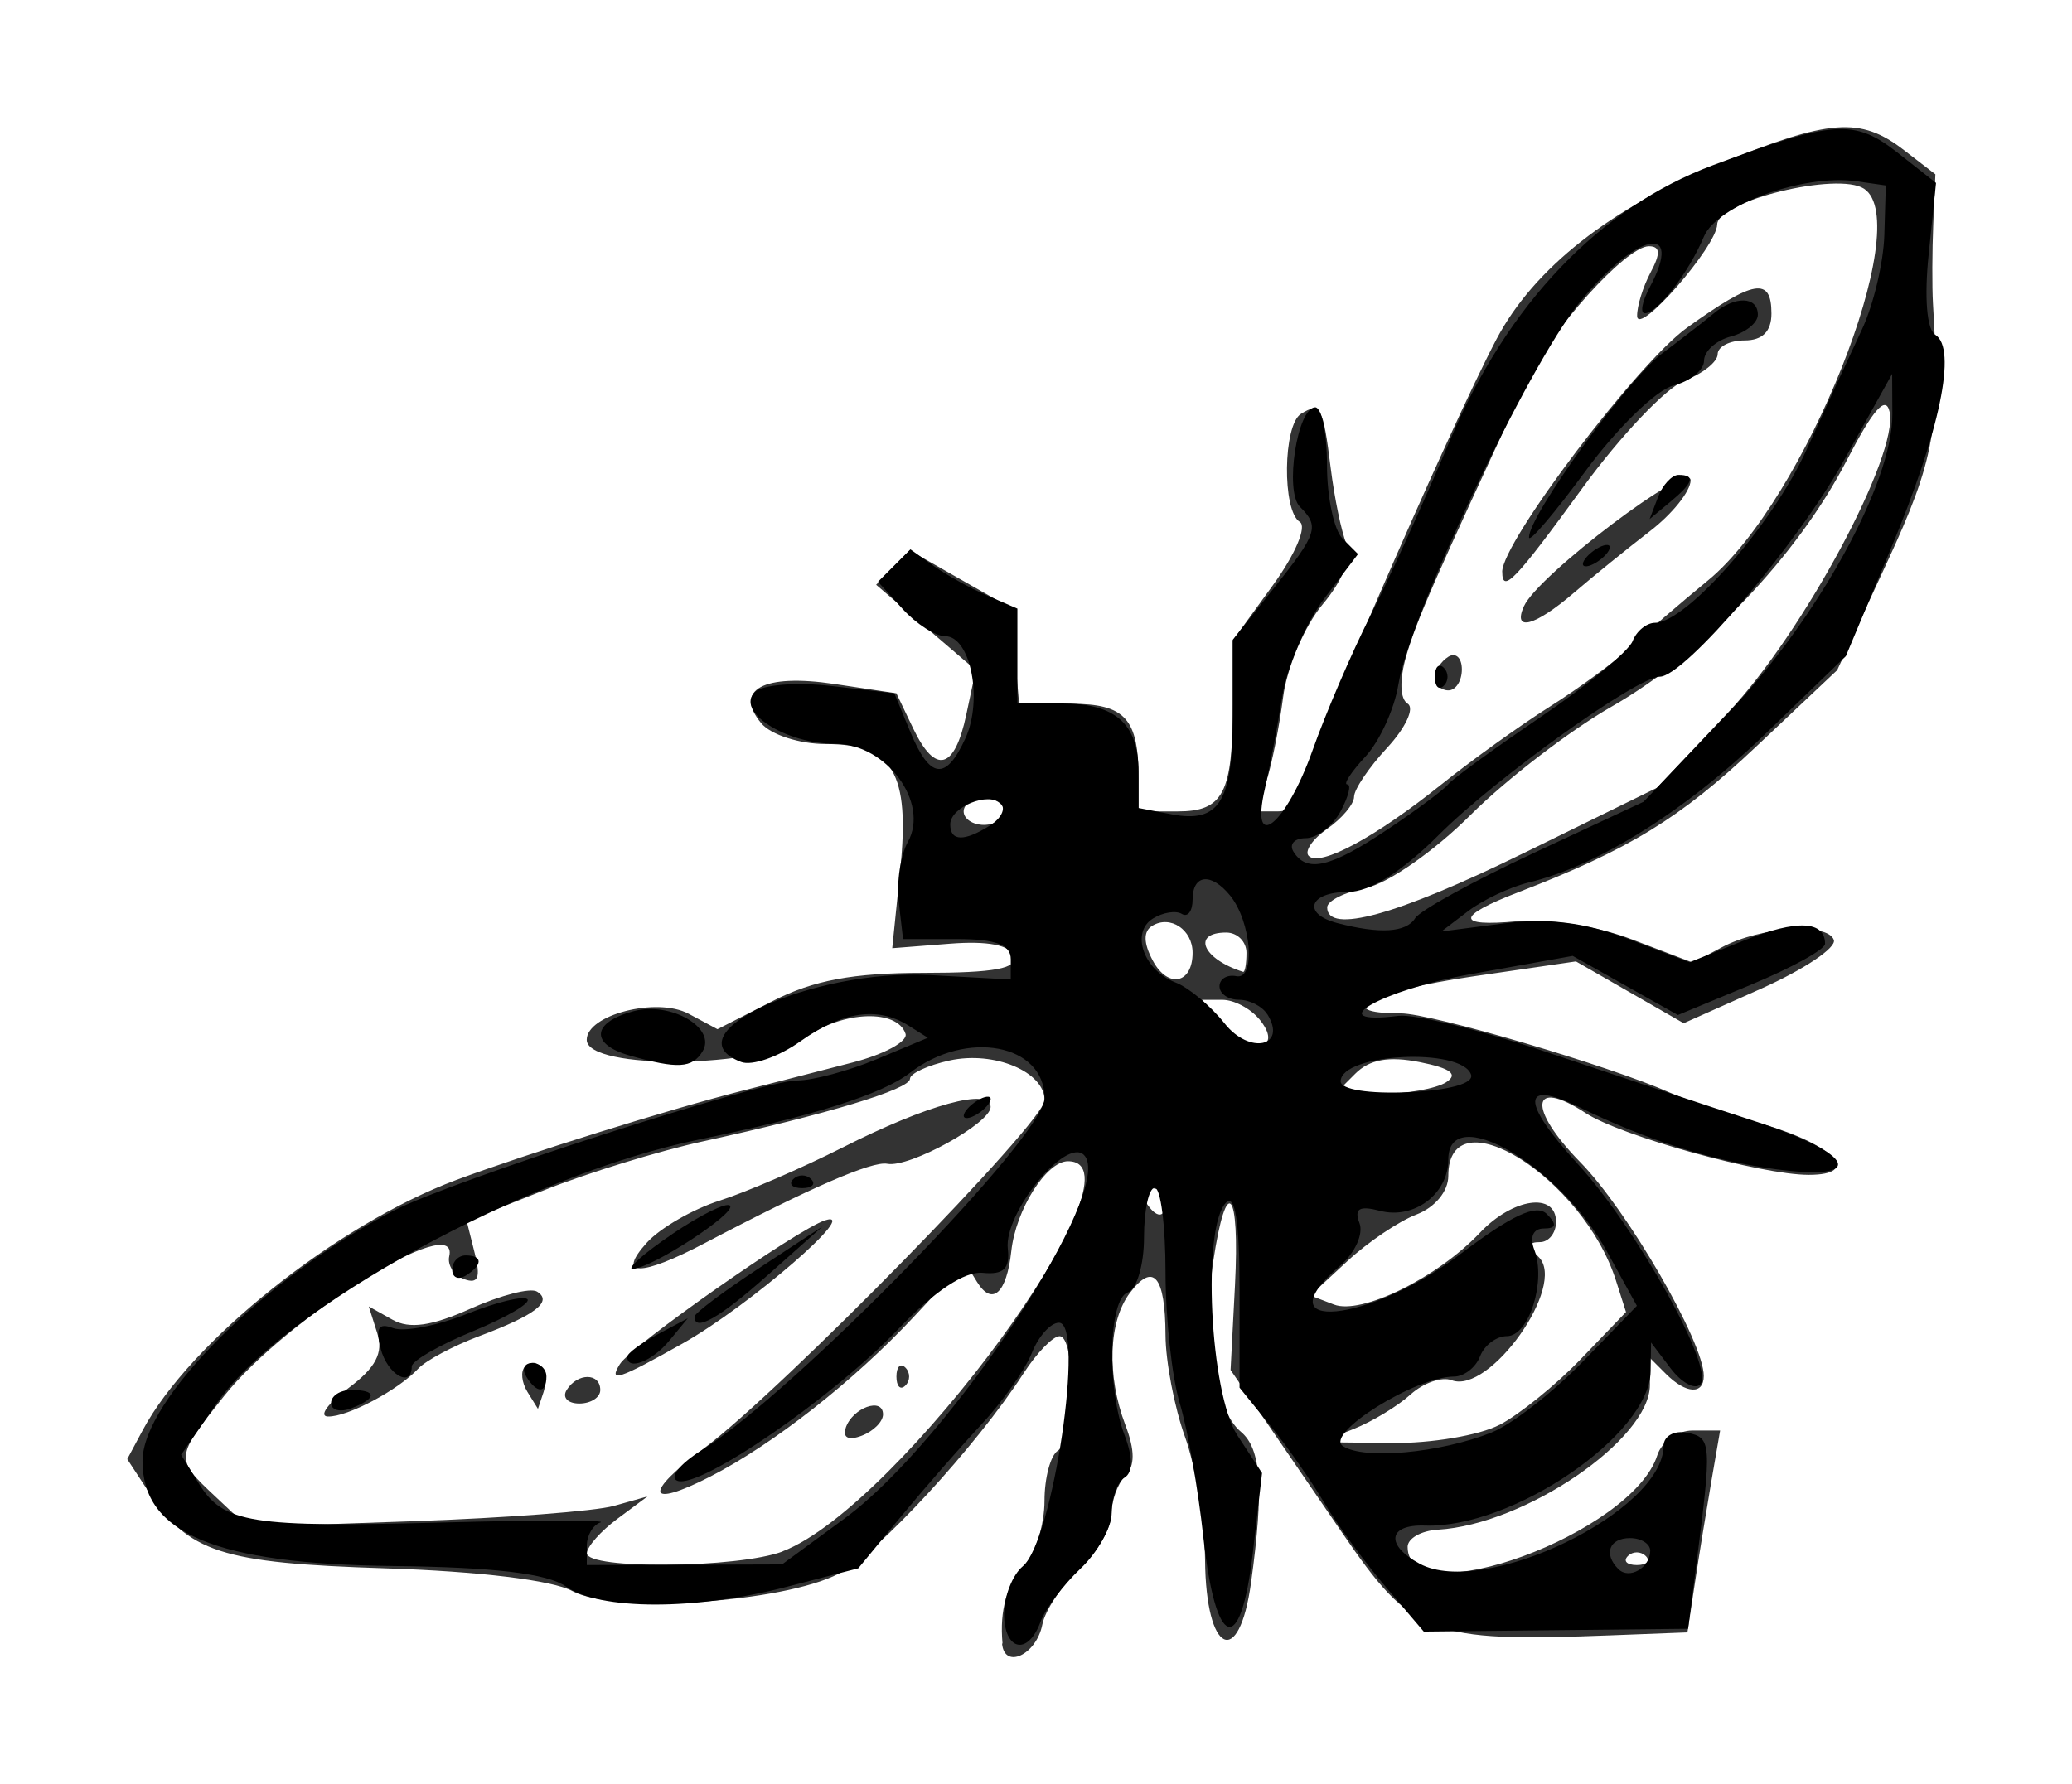 <?xml version="1.0" encoding="UTF-8" standalone="no"?>
<svg
   xmlns:dc="http://purl.org/dc/elements/1.1/"
   xmlns:cc="http://creativecommons.org/ns#"
   xmlns:rdf="http://www.w3.org/1999/02/22-rdf-syntax-ns#"
   xmlns:svg="http://www.w3.org/2000/svg"
   xmlns="http://www.w3.org/2000/svg"
   xmlns:sodipodi="http://sodipodi.sourceforge.net/DTD/sodipodi-0.dtd"
   xmlns:inkscape="http://www.inkscape.org/namespaces/inkscape"
   width="32.581mm"
   height="28.062mm"
   viewBox="0 0 32.581 28.062"
   version="1.1"
   id="svg8"
   inkscape:version="1.0.1 (3bc2e813f5, 2020-09-07)"
   sodipodi:docname="Lutz - Bee 2 - outline.svg">
  <defs
     id="defs2" />
  <sodipodi:namedview
     id="base"
     pagecolor="#ffffff"
     bordercolor="#666666"
     borderopacity="1.0"
     inkscape:pageopacity="0.0"
     inkscape:pageshadow="2"
     inkscape:zoom="3.959798"
     inkscape:cx="59.448885"
     inkscape:cy="58.253043"
     inkscape:document-units="mm"
     inkscape:current-layer="layer1"
     inkscape:document-rotation="0"
     showgrid="false"
     fit-margin-left="2"
     fit-margin-top="2"
     fit-margin-right="2"
     fit-margin-bottom="2"
     inkscape:window-width="1920"
     inkscape:window-height="1013"
     inkscape:window-x="-9"
     inkscape:window-y="-9"
     inkscape:window-maximized="1" />
  <g
     inkscape:label="Warstwa 1"
     inkscape:groupmode="layer"
     id="layer1"
     transform="translate(-179.557,-382.218)">
    <path
       style="fill:#333333;stroke-width:0.212"
       d="m 195.321,408.067 c -0.047,-0.533 0.064,-0.918 0.362,-1.251 0.164,-0.184 0.298,-0.631 0.298,-0.993 0,-0.362 0.095,-0.718 0.212,-0.79 0.261,-0.161 0.283,-1.799 0.024,-1.799 -0.103,0 -0.357,0.262 -0.564,0.582 -0.748,1.156 -2.301,2.84 -2.91,3.154 -0.882,0.456 -3.533,0.628 -4.186,0.272 -0.312,-0.17 -1.469,-0.311 -2.948,-0.358 -2.574,-0.082 -3.09,-0.249 -3.716,-1.205 l -0.335,-0.512 0.244,-0.456 c 0.746,-1.394 3.052,-3.234 4.931,-3.935 1.092,-0.407 3.349,-1.112 4.485,-1.4 0.466,-0.118 1.252,-0.319 1.748,-0.448 0.496,-0.128 0.869,-0.331 0.83,-0.451 -0.129,-0.391 -0.978,-0.362 -1.573,0.055 -0.699,0.489 -3.44,0.521 -3.44,0.04 0,-0.395 1.103,-0.677 1.602,-0.41 l 0.454,0.243 0.868,-0.443 c 0.641,-0.327 1.264,-0.443 2.376,-0.443 1.114,0 1.484,-0.069 1.416,-0.265 -0.06,-0.172 -0.41,-0.24 -1.002,-0.194 l -0.91,0.071 0.126,-1.235 c 0.155,-1.522 -0.114,-1.976 -1.17,-1.976 -0.413,0 -0.865,-0.146 -1.015,-0.326 -0.439,-0.53 0.035,-0.785 1.146,-0.619 l 0.978,0.147 0.267,0.558 c 0.348,0.726 0.649,0.645 0.833,-0.225 l 0.148,-0.698 -0.783,-0.671 -0.783,-0.671 0.264,-0.27 0.264,-0.27 0.794,0.452 0.794,0.452 0.066,0.754 0.066,0.754 h 0.811 c 0.858,0 1.068,0.233 1.068,1.181 v 0.512 h 0.612 c 0.721,0 0.869,-0.287 0.869,-1.679 v -1.009 l 0.63,-0.869 c 0.354,-0.488 0.539,-0.925 0.423,-0.997 -0.279,-0.172 -0.263,-1.524 0.019,-1.699 0.308,-0.19 0.347,-0.118 0.468,0.855 0.058,0.466 0.168,1 0.246,1.187 0.088,0.211 -0.054,0.574 -0.372,0.953 -0.283,0.336 -0.563,0.993 -0.622,1.458 -0.06,0.466 -0.178,1.061 -0.263,1.323 l -0.155,0.476 h 0.342 c 0.188,0 0.342,-0.138 0.342,-0.306 0,-0.308 2.344,-5.711 3.091,-7.125 0.587,-1.11 1.791,-2.059 3.495,-2.752 1.74,-0.708 2.224,-0.745 2.907,-0.219 l 0.497,0.383 -0.033,0.777 c -0.018,0.427 -0.02,0.991 -0.005,1.253 0.117,1.951 0.029,2.451 -0.723,4.075 l -0.783,1.693 -1.28,1.208 c -1.191,1.124 -1.991,1.613 -3.731,2.284 -0.986,0.38 -0.993,0.55 -0.017,0.457 0.48,-0.046 1.255,0.077 1.801,0.286 l 0.959,0.366 0.456,-0.243 c 0.606,-0.323 1.66,-0.392 1.759,-0.115 0.044,0.122 -0.47,0.466 -1.141,0.766 l -1.22,0.544 -0.847,-0.486 -0.847,-0.486 -1.64,0.239 c -1.559,0.227 -2.237,0.578 -1.118,0.578 0.487,0 3.285,0.824 4.24,1.249 0.233,0.104 0.895,0.327 1.471,0.497 1.124,0.332 1.536,0.794 0.707,0.794 -0.75,0 -2.957,-0.612 -3.508,-0.972 -0.865,-0.566 -0.918,-0.078 -0.085,0.772 0.748,0.763 1.943,2.831 1.943,3.362 0,0.299 -0.278,0.285 -0.593,-0.029 l -0.254,-0.254 v 0.426 c 0,0.856 -1.961,2.195 -3.334,2.276 -0.262,0.015 -0.476,0.137 -0.476,0.27 0,1.084 3.537,-0.213 3.926,-1.44 0.068,-0.214 0.318,-0.39 0.556,-0.39 h 0.432 l -0.137,0.794 c -0.075,0.437 -0.191,1.151 -0.257,1.587 l -0.12,0.794 -1.195,0.046 c -2.869,0.109 -3.126,0.011 -4.246,-1.63 -0.319,-0.468 -0.842,-1.231 -1.162,-1.697 l -0.581,-0.846 0.069,-1.324 c 0.079,-1.528 -0.134,-1.766 -0.342,-0.38 -0.169,1.129 0.026,2.337 0.433,2.674 0.323,0.268 0.366,0.89 0.163,2.369 -0.189,1.375 -0.711,1.125 -0.724,-0.347 -0.005,-0.599 -0.147,-1.47 -0.314,-1.935 -0.168,-0.466 -0.306,-1.188 -0.308,-1.605 -0.004,-0.93 -0.19,-1.152 -0.558,-0.667 -0.339,0.446 -0.369,1.303 -0.073,2.081 0.152,0.399 0.152,0.645 0,0.797 -0.121,0.121 -0.22,0.396 -0.22,0.611 0,0.215 -0.227,0.601 -0.504,0.858 -0.277,0.257 -0.539,0.649 -0.582,0.872 -0.092,0.474 -0.596,0.712 -0.633,0.299 z m -3.458,-1.45 c 1.827,-0.695 5.806,-6.135 4.487,-6.135 -0.34,0 -0.82,0.762 -0.891,1.415 -0.073,0.665 -0.301,0.869 -0.539,0.483 l -0.192,-0.311 -0.801,0.859 c -0.943,1.011 -2.212,2.007 -3.202,2.514 -1.001,0.512 -1.056,0.27 -0.101,-0.442 1.225,-0.914 5.359,-5.138 5.359,-5.476 0,-0.449 -0.792,-0.781 -1.494,-0.627 -0.342,0.075 -0.623,0.205 -0.623,0.288 0,0.165 -1.303,0.558 -3.258,0.985 -0.686,0.15 -1.802,0.492 -2.48,0.762 l -1.233,0.49 0.128,0.511 c 0.095,0.38 0.053,0.483 -0.166,0.404 -0.162,-0.059 -0.268,-0.221 -0.236,-0.361 0.168,-0.733 -2.555,0.959 -3.543,2.202 -0.774,0.973 -0.774,0.977 -0.134,1.578 l 0.509,0.478 2.613,-0.091 c 1.437,-0.05 2.851,-0.158 3.143,-0.24 l 0.529,-0.149 -0.476,0.354 c -0.262,0.195 -0.476,0.438 -0.476,0.54 0,0.257 2.385,0.234 3.078,-0.029 z m 0.992,-1.941 c 0.105,-0.316 0.587,-0.491 0.587,-0.212 0,0.114 -0.151,0.265 -0.335,0.335 -0.206,0.079 -0.303,0.032 -0.251,-0.123 z m -7.82,-0.625 c 0.43,-0.321 0.553,-0.554 0.455,-0.862 l -0.134,-0.423 0.373,0.209 c 0.267,0.15 0.615,0.1 1.229,-0.175 0.471,-0.211 0.94,-0.332 1.043,-0.268 0.252,0.156 -0.023,0.369 -0.909,0.701 -0.407,0.153 -0.838,0.383 -0.957,0.51 -0.316,0.339 -1.113,0.762 -1.422,0.754 -0.147,-0.004 -0.002,-0.204 0.322,-0.446 z m 2.815,0.058 c -0.091,-0.148 -0.109,-0.325 -0.039,-0.395 0.189,-0.189 0.396,0.089 0.294,0.396 l -0.089,0.267 z m 0.617,-0.028 c 0.169,-0.274 0.529,-0.274 0.529,0 0,0.116 -0.148,0.212 -0.33,0.212 -0.181,0 -0.271,-0.095 -0.199,-0.212 z m 5.186,-0.212 c 0,-0.155 0.064,-0.219 0.141,-0.141 0.078,0.078 0.078,0.205 0,0.282 -0.078,0.078 -0.141,0.014 -0.141,-0.141 z m -4.35,-0.194 c 0.18,-0.291 2.786,-2.119 3.226,-2.263 0.588,-0.193 -1.191,1.347 -2.237,1.936 -1.01,0.569 -1.172,0.622 -0.989,0.327 z m 0.427,-1.914 c 0.207,-0.228 0.722,-0.526 1.144,-0.66 0.422,-0.135 1.292,-0.511 1.932,-0.835 1.33,-0.675 2.328,-0.948 2.328,-0.638 0,0.257 -1.279,0.961 -1.624,0.894 -0.239,-0.047 -1.217,0.378 -2.863,1.244 -1.018,0.536 -1.404,0.534 -0.918,-0.004 z m 15.706,4.931 c -0.078,-0.078 -0.205,-0.078 -0.282,0 -0.078,0.078 -0.014,0.141 0.141,0.141 0.155,0 0.219,-0.064 0.141,-0.141 z m -2.3,-2.063 c 0.314,-0.165 0.891,-0.631 1.28,-1.037 l 0.709,-0.738 -0.157,-0.493 c -0.515,-1.624 -2.637,-2.949 -2.637,-1.648 0,0.243 -0.209,0.495 -0.501,0.607 -0.276,0.105 -0.764,0.434 -1.085,0.732 l -0.584,0.541 0.372,0.143 c 0.431,0.166 1.626,-0.422 2.295,-1.129 0.519,-0.548 1.197,-0.645 1.197,-0.171 0,0.175 -0.114,0.318 -0.254,0.318 -0.188,0 -0.192,0.062 -0.017,0.237 0.444,0.444 -0.775,2.164 -1.371,1.935 -0.154,-0.059 -0.444,0.042 -0.646,0.225 -0.202,0.183 -0.603,0.426 -0.892,0.541 l -0.525,0.209 1.122,0.013 c 0.617,0.007 1.379,-0.121 1.693,-0.286 z m -5.249,-3.511 c 0,-0.116 -0.101,-0.212 -0.224,-0.212 -0.123,0 -0.165,0.095 -0.093,0.212 0.168,0.271 0.318,0.271 0.318,0 z m 4.409,-1.878 c 0.198,-0.125 0.074,-0.22 -0.413,-0.317 -0.487,-0.097 -0.79,-0.043 -1.015,0.182 l -0.321,0.321 0.733,-0.003 c 0.403,-0.002 0.86,-0.084 1.015,-0.182 z m -2.943,-0.998 c -0.136,-0.164 -0.394,-0.299 -0.572,-0.299 h -0.324 l 0.379,0.418 c 0.423,0.468 0.912,0.355 0.518,-0.12 z m -1.043,-1.039 c 0,-0.364 -0.352,-0.598 -0.636,-0.423 -0.141,0.087 -0.137,0.271 0.011,0.548 0.237,0.442 0.625,0.365 0.625,-0.125 z m 0.847,0 c 0,-0.175 -0.143,-0.318 -0.318,-0.318 -0.551,0 -0.372,0.417 0.265,0.618 0.029,0.009 0.053,-0.126 0.053,-0.301 z m 4.349,-1.562 2.107,-1.033 1.12,-1.186 c 1.178,-1.248 2.683,-4.051 2.537,-4.726 -0.058,-0.268 -0.258,-0.042 -0.671,0.757 -0.78,1.512 -2.248,3.049 -3.706,3.882 -0.652,0.373 -1.647,1.138 -2.211,1.7 -0.566,0.565 -1.3,1.078 -1.64,1.146 -0.339,0.068 -0.616,0.206 -0.616,0.308 0,0.426 1.1,0.123 3.079,-0.848 z m -1.28,-1.088 c 0.466,-0.374 1.228,-0.922 1.693,-1.216 0.466,-0.294 1.037,-0.715 1.27,-0.934 0.233,-0.219 0.784,-0.694 1.225,-1.056 1.525,-1.251 3.269,-5.63 2.453,-6.161 -0.414,-0.269 -2.299,0.19 -2.308,0.562 -0.008,0.347 -1.252,1.77 -1.259,1.44 -0.003,-0.153 0.093,-0.463 0.213,-0.688 0.158,-0.296 0.151,-0.409 -0.028,-0.409 -0.359,0 -1.551,1.323 -1.934,2.148 -1.433,3.082 -1.724,3.747 -1.882,4.297 -0.108,0.376 -0.099,0.674 0.023,0.75 0.112,0.069 -0.033,0.379 -0.32,0.69 -0.288,0.31 -0.523,0.658 -0.523,0.773 0,0.115 -0.19,0.342 -0.422,0.504 -0.232,0.163 -0.363,0.355 -0.291,0.427 0.177,0.177 1.059,-0.299 2.088,-1.126 z m -0.106,-1.676 c 0,-0.11 0.095,-0.258 0.212,-0.33 0.116,-0.072 0.212,0.018 0.212,0.199 0,0.181 -0.095,0.33 -0.212,0.33 -0.116,0 -0.212,-0.09 -0.212,-0.199 z m 1.4,-1.124 c 0.215,-0.486 2.621,-2.305 2.621,-1.981 0,0.17 -0.288,0.53 -0.641,0.801 -0.352,0.271 -0.89,0.707 -1.195,0.969 -0.612,0.525 -0.967,0.621 -0.786,0.212 z m -0.342,-0.541 c 0,-0.472 2.126,-3.281 2.909,-3.842 1.051,-0.754 1.325,-0.8 1.325,-0.221 0,0.282 -0.141,0.423 -0.423,0.423 -0.233,0 -0.423,0.098 -0.423,0.217 0,0.119 -0.234,0.306 -0.521,0.415 -0.286,0.109 -1.008,0.869 -1.604,1.688 -1.058,1.455 -1.262,1.668 -1.262,1.32 z m -7.832,3.768 c 0,-0.116 -0.143,-0.212 -0.318,-0.212 -0.175,0 -0.318,0.095 -0.318,0.212 0,0.116 0.143,0.212 0.318,0.212 0.175,0 0.318,-0.095 0.318,-0.212 z"
       id="path901" />
    <path
       style="fill:#000000;stroke-width:0.212"
       d="m 195.346,407.599 c 0,-0.277 0.133,-0.614 0.295,-0.748 0.472,-0.392 0.981,-3.829 0.567,-3.829 -0.131,0 -0.322,0.214 -0.426,0.476 -0.104,0.262 -0.461,0.768 -0.794,1.125 -0.333,0.357 -0.904,1.012 -1.27,1.455 l -0.665,0.806 -1.123,0.291 c -1.441,0.374 -2.938,0.372 -3.475,-0.005 -0.292,-0.204 -1.131,-0.304 -2.716,-0.322 -2.794,-0.032 -3.941,-0.513 -3.941,-1.651 0,-0.968 1.935,-2.896 3.952,-3.939 0.918,-0.475 5.784,-2.045 6.341,-2.046 0.248,-5.3e-4 0.812,-0.152 1.253,-0.336 l 0.803,-0.336 -0.301,-0.19 c -0.486,-0.307 -1.039,-0.227 -1.704,0.246 -0.342,0.244 -0.762,0.39 -0.932,0.324 -1.131,-0.434 1.117,-1.467 2.971,-1.366 l 1.27,0.069 v -0.318 c 0,-0.229 -0.235,-0.318 -0.847,-0.318 h -0.847 l -0.067,-0.577 c -0.037,-0.317 0.027,-0.744 0.142,-0.949 0.345,-0.617 -0.338,-1.544 -1.139,-1.544 -0.788,0 -1.576,-0.508 -1.265,-0.816 0.116,-0.115 0.657,-0.157 1.202,-0.094 l 0.99,0.115 0.252,0.609 c 0.308,0.744 0.559,0.772 0.867,0.096 0.277,-0.608 0.079,-1.603 -0.32,-1.603 -0.154,0 -0.455,-0.193 -0.668,-0.428 l -0.388,-0.428 0.255,-0.255 0.255,-0.255 0.365,0.26 c 0.201,0.143 0.579,0.353 0.841,0.466 l 0.476,0.206 v 0.746 0.746 h 0.699 c 0.847,0 1.206,0.321 1.206,1.076 v 0.568 l 0.518,0.099 c 0.752,0.144 0.963,-0.196 0.963,-1.545 v -1.199 l 0.635,-0.799 c 0.7,-0.881 0.733,-0.982 0.421,-1.294 -0.244,-0.244 -0.041,-1.564 0.241,-1.564 0.102,0 0.185,0.41 0.185,0.91 0,0.501 0.11,1.02 0.244,1.154 l 0.244,0.244 -0.529,0.698 c -0.291,0.384 -0.589,1.079 -0.663,1.544 -0.074,0.466 -0.197,1.121 -0.274,1.456 -0.236,1.026 0.337,0.558 0.753,-0.616 0.205,-0.579 0.613,-1.528 0.907,-2.111 0.294,-0.582 0.855,-1.82 1.248,-2.752 0.908,-2.153 2.354,-3.667 4.14,-4.335 1.893,-0.708 2.223,-0.731 2.902,-0.197 l 0.605,0.476 -0.116,1.126 c -0.07,0.678 -0.029,1.18 0.104,1.262 0.346,0.214 0.075,1.517 -0.697,3.362 l -0.709,1.693 -1.275,1.232 c -1.238,1.196 -2.626,2.067 -3.709,2.327 -0.291,0.07 -0.72,0.272 -0.953,0.449 l -0.423,0.322 0.984,-0.127 c 0.685,-0.088 1.277,-0.015 1.951,0.242 l 0.967,0.369 0.868,-0.347 c 0.818,-0.327 1.263,-0.307 1.263,0.057 0,0.088 -0.521,0.376 -1.157,0.64 l -1.157,0.48 -0.827,-0.465 -0.827,-0.465 -1.613,0.289 c -1.411,0.252 -2.372,0.809 -1.128,0.654 0.257,-0.032 1.324,0.23 2.371,0.583 1.048,0.353 2.5,0.836 3.228,1.072 1.598,0.52 1.78,0.953 0.318,0.755 -1.014,-0.138 -1.999,-0.45 -3.07,-0.972 -0.917,-0.448 -0.928,-0.093 -0.027,0.891 0.935,1.021 2.162,3.232 1.926,3.469 -0.086,0.086 -0.295,-0.028 -0.464,-0.252 l -0.309,-0.408 -0.007,0.454 c -0.015,0.999 -2.174,2.473 -3.552,2.425 -0.58,-0.02 -0.622,0.309 -0.077,0.601 1.012,0.541 3.829,-0.822 3.833,-1.855 6.3e-4,-0.154 0.168,-0.247 0.371,-0.206 0.385,0.077 0.39,0.154 0.14,2.102 l -0.126,0.981 -2.078,0.022 -2.078,0.022 -0.602,-0.707 c -0.331,-0.389 -0.765,-0.983 -0.964,-1.32 -0.199,-0.337 -0.58,-0.882 -0.847,-1.211 l -0.484,-0.598 v -1.561 c 0,-1.041 -0.07,-1.491 -0.212,-1.349 -0.381,0.382 -0.254,3.002 0.178,3.66 l 0.388,0.593 -0.146,1.26 c -0.192,1.65 -0.586,1.518 -0.778,-0.26 -0.081,-0.747 -0.247,-1.691 -0.37,-2.098 -0.123,-0.407 -0.224,-1.335 -0.224,-2.064 0,-0.728 -0.076,-1.324 -0.169,-1.324 -0.093,0 -0.169,0.351 -0.169,0.78 0,0.429 -0.114,0.818 -0.254,0.864 -0.304,0.101 -0.336,1.5 -0.05,2.251 0.13,0.343 0.13,0.581 0,0.661 -0.112,0.069 -0.204,0.315 -0.204,0.547 0,0.232 -0.221,0.631 -0.492,0.887 -0.271,0.256 -0.553,0.633 -0.628,0.837 -0.199,0.54 -0.573,0.453 -0.573,-0.133 z m 10.16,-0.991 c 0,-0.11 -0.143,-0.199 -0.318,-0.199 -0.327,0 -0.421,0.25 -0.182,0.488 0.169,0.169 0.5,-0.022 0.5,-0.289 z m -12.658,-0.516 c 1.645,-1.207 4.268,-5.195 3.754,-5.708 -0.285,-0.285 -1.261,0.916 -1.198,1.474 0.036,0.315 -0.066,0.412 -0.394,0.379 -0.283,-0.028 -0.76,0.289 -1.321,0.878 -1.032,1.083 -3.113,2.515 -3.477,2.394 -0.14,-0.047 0.03,-0.263 0.377,-0.481 1.485,-0.934 5.393,-4.948 5.393,-5.539 0,-0.853 -1.228,-1.084 -2.117,-0.397 -0.436,0.337 -1.518,0.679 -3.332,1.052 -2.707,0.557 -6.53,2.65 -7.563,4.14 l -0.565,0.815 0.279,0.452 c 0.387,0.626 0.81,0.693 3.86,0.612 1.468,-0.039 2.573,-0.039 2.455,-7e-5 -0.118,0.039 -0.215,0.205 -0.215,0.37 v 0.3 l 1.535,-0.005 1.535,-0.005 0.994,-0.73 z m -8.085,-1.807 c 0,-0.113 0.143,-0.205 0.318,-0.205 0.407,0 0.407,0.132 0,0.288 -0.175,0.067 -0.318,0.03 -0.318,-0.083 z m 3.069,-0.417 c -0.072,-0.116 -0.03,-0.212 0.093,-0.212 0.123,0 0.224,0.095 0.224,0.212 0,0.271 -0.15,0.271 -0.318,0 z m -2.288,-0.44 c -0.085,-0.325 -0.034,-0.409 0.193,-0.322 0.17,0.065 0.69,-0.035 1.157,-0.221 0.467,-0.187 0.897,-0.292 0.956,-0.233 0.059,0.059 -0.326,0.285 -0.855,0.503 -0.529,0.218 -0.962,0.467 -0.963,0.554 -0.002,0.349 -0.382,0.131 -0.49,-0.281 z m 3.876,0.13 c 0,-0.054 0.214,-0.213 0.476,-0.352 l 0.476,-0.254 -0.29,0.352 c -0.27,0.328 -0.662,0.478 -0.662,0.254 z m 1.058,-0.632 c 0,-0.053 0.452,-0.393 1.005,-0.756 l 1.005,-0.66 -0.847,0.753 c -0.775,0.689 -1.164,0.911 -1.164,0.663 z m -3.81,-0.739 c 0,-0.123 0.095,-0.224 0.212,-0.224 0.271,0 0.271,0.15 0,0.318 -0.116,0.072 -0.212,0.03 -0.212,-0.093 z m 3.46,-0.56 c 0.444,-0.301 0.852,-0.503 0.907,-0.447 0.113,0.113 -1.245,0.995 -1.53,0.995 -0.101,0 0.18,-0.247 0.624,-0.548 z m 1.902,-0.863 c 0.078,-0.078 0.205,-0.078 0.282,0 0.078,0.078 0.014,0.141 -0.141,0.141 -0.155,0 -0.219,-0.064 -0.141,-0.141 z m 2.681,-0.998 c 0,-0.058 0.095,-0.165 0.212,-0.237 0.116,-0.072 0.212,-0.083 0.212,-0.025 0,0.058 -0.095,0.165 -0.212,0.237 -0.116,0.072 -0.212,0.083 -0.212,0.025 z m 8.3,4.982 c 0.316,-0.126 0.959,-0.625 1.43,-1.11 l 0.855,-0.882 -0.477,-0.865 c -0.746,-1.351 -2.488,-2.357 -2.488,-1.436 0,0.542 -0.539,0.947 -1.074,0.807 -0.326,-0.085 -0.41,-0.035 -0.323,0.193 0.065,0.169 -0.07,0.469 -0.301,0.667 -1.248,1.069 0.45,0.91 1.882,-0.176 0.813,-0.616 1.202,-0.797 1.365,-0.634 0.163,0.163 0.149,0.228 -0.049,0.228 -0.165,0 -0.225,0.135 -0.148,0.334 0.19,0.495 -0.084,1.359 -0.43,1.359 -0.166,0 -0.356,0.143 -0.423,0.318 -0.067,0.175 -0.252,0.318 -0.41,0.318 -0.604,0 -2.04,0.899 -1.747,1.093 0.331,0.219 1.524,0.11 2.337,-0.213 z m -0.322,-5.627 c -0.145,-0.435 -2.051,-0.337 -2.051,0.105 0,0.127 0.443,0.198 1.063,0.17 0.643,-0.029 1.033,-0.138 0.988,-0.275 z m -3.204,-0.949 c -0.078,-0.127 -0.279,-0.23 -0.447,-0.23 -0.168,0 -0.305,-0.095 -0.305,-0.212 0,-0.116 0.119,-0.188 0.265,-0.159 0.309,0.062 0.237,-0.859 -0.1,-1.27 -0.298,-0.364 -0.588,-0.332 -0.588,0.065 0,0.181 -0.076,0.283 -0.169,0.226 -0.093,-0.057 -0.297,-0.025 -0.454,0.072 -0.356,0.22 -0.147,0.816 0.354,1.006 0.206,0.079 0.554,0.369 0.773,0.645 0.391,0.494 0.987,0.366 0.672,-0.144 z m 2.323,-1.511 c 0.075,-0.122 0.915,-0.584 1.865,-1.027 l 1.727,-0.805 1.324,-1.39 c 1.416,-1.487 2.594,-3.628 2.589,-4.706 l -0.003,-0.635 -0.766,1.376 c -0.731,1.313 -2.499,3.387 -2.888,3.387 -0.354,0 -2.576,1.591 -3.47,2.484 -0.586,0.586 -1.09,0.902 -1.437,0.902 -0.608,0 -0.724,0.343 -0.164,0.489 0.67,0.175 1.084,0.149 1.224,-0.076 z m -0.426,-1.402 c 0.464,-0.311 0.891,-0.63 0.949,-0.708 0.058,-0.078 0.71,-0.552 1.447,-1.053 0.738,-0.501 1.391,-1.039 1.451,-1.197 0.06,-0.157 0.219,-0.287 0.352,-0.288 0.495,-0.004 1.847,-1.545 2.377,-2.71 0.301,-0.662 0.696,-1.519 0.877,-1.904 0.181,-0.385 0.339,-1.052 0.352,-1.482 l 0.023,-0.782 -0.46,-0.066 c -0.832,-0.119 -2.192,0.374 -2.4,0.87 -0.235,0.562 -0.731,1.206 -0.928,1.206 -0.079,0 -0.044,-0.184 0.076,-0.409 0.553,-1.034 -0.217,-0.861 -1.113,0.251 -0.81,1.005 -2.665,4.924 -2.84,6 -0.062,0.383 -0.296,0.892 -0.519,1.132 -0.223,0.24 -0.351,0.436 -0.284,0.436 0.067,0 0.02,0.191 -0.105,0.423 -0.125,0.233 -0.372,0.423 -0.549,0.423 -0.177,0 -0.264,0.095 -0.192,0.212 0.21,0.339 0.586,0.25 1.485,-0.354 z m 0.737,-2.397 c 0,-0.155 0.064,-0.219 0.141,-0.141 0.078,0.078 0.078,0.205 0,0.282 -0.078,0.078 -0.141,0.014 -0.141,-0.141 z m 2.328,-1.774 c 0,-0.058 0.095,-0.165 0.212,-0.237 0.116,-0.072 0.212,-0.083 0.212,-0.025 0,0.058 -0.095,0.165 -0.212,0.237 -0.116,0.072 -0.212,0.083 -0.212,0.025 z m -0.847,-0.421 c 0,-0.343 1.545,-2.48 2.085,-2.884 0.308,-0.231 0.675,-0.516 0.816,-0.633 0.337,-0.282 0.697,-0.273 0.697,0.018 0,0.127 -0.191,0.281 -0.423,0.342 -0.233,0.061 -0.423,0.232 -0.423,0.381 0,0.148 -0.217,0.324 -0.483,0.391 -0.266,0.067 -0.885,0.669 -1.376,1.338 -0.491,0.669 -0.893,1.141 -0.893,1.049 z m 2.029,-0.633 c 0.073,-0.191 0.218,-0.347 0.322,-0.347 0.272,0 0.234,0.123 -0.133,0.427 l -0.322,0.268 z m -10.501,5.164 c 0.171,-0.108 0.247,-0.261 0.168,-0.34 -0.194,-0.194 -0.797,0.053 -0.797,0.326 0,0.269 0.219,0.274 0.629,0.015 z m -5.668,3.622 c -0.628,-0.177 -0.6,-0.522 0.058,-0.698 0.589,-0.158 1.313,0.266 1.085,0.634 -0.163,0.264 -0.388,0.277 -1.144,0.064 z"
       id="path899" />
  </g>
</svg>
